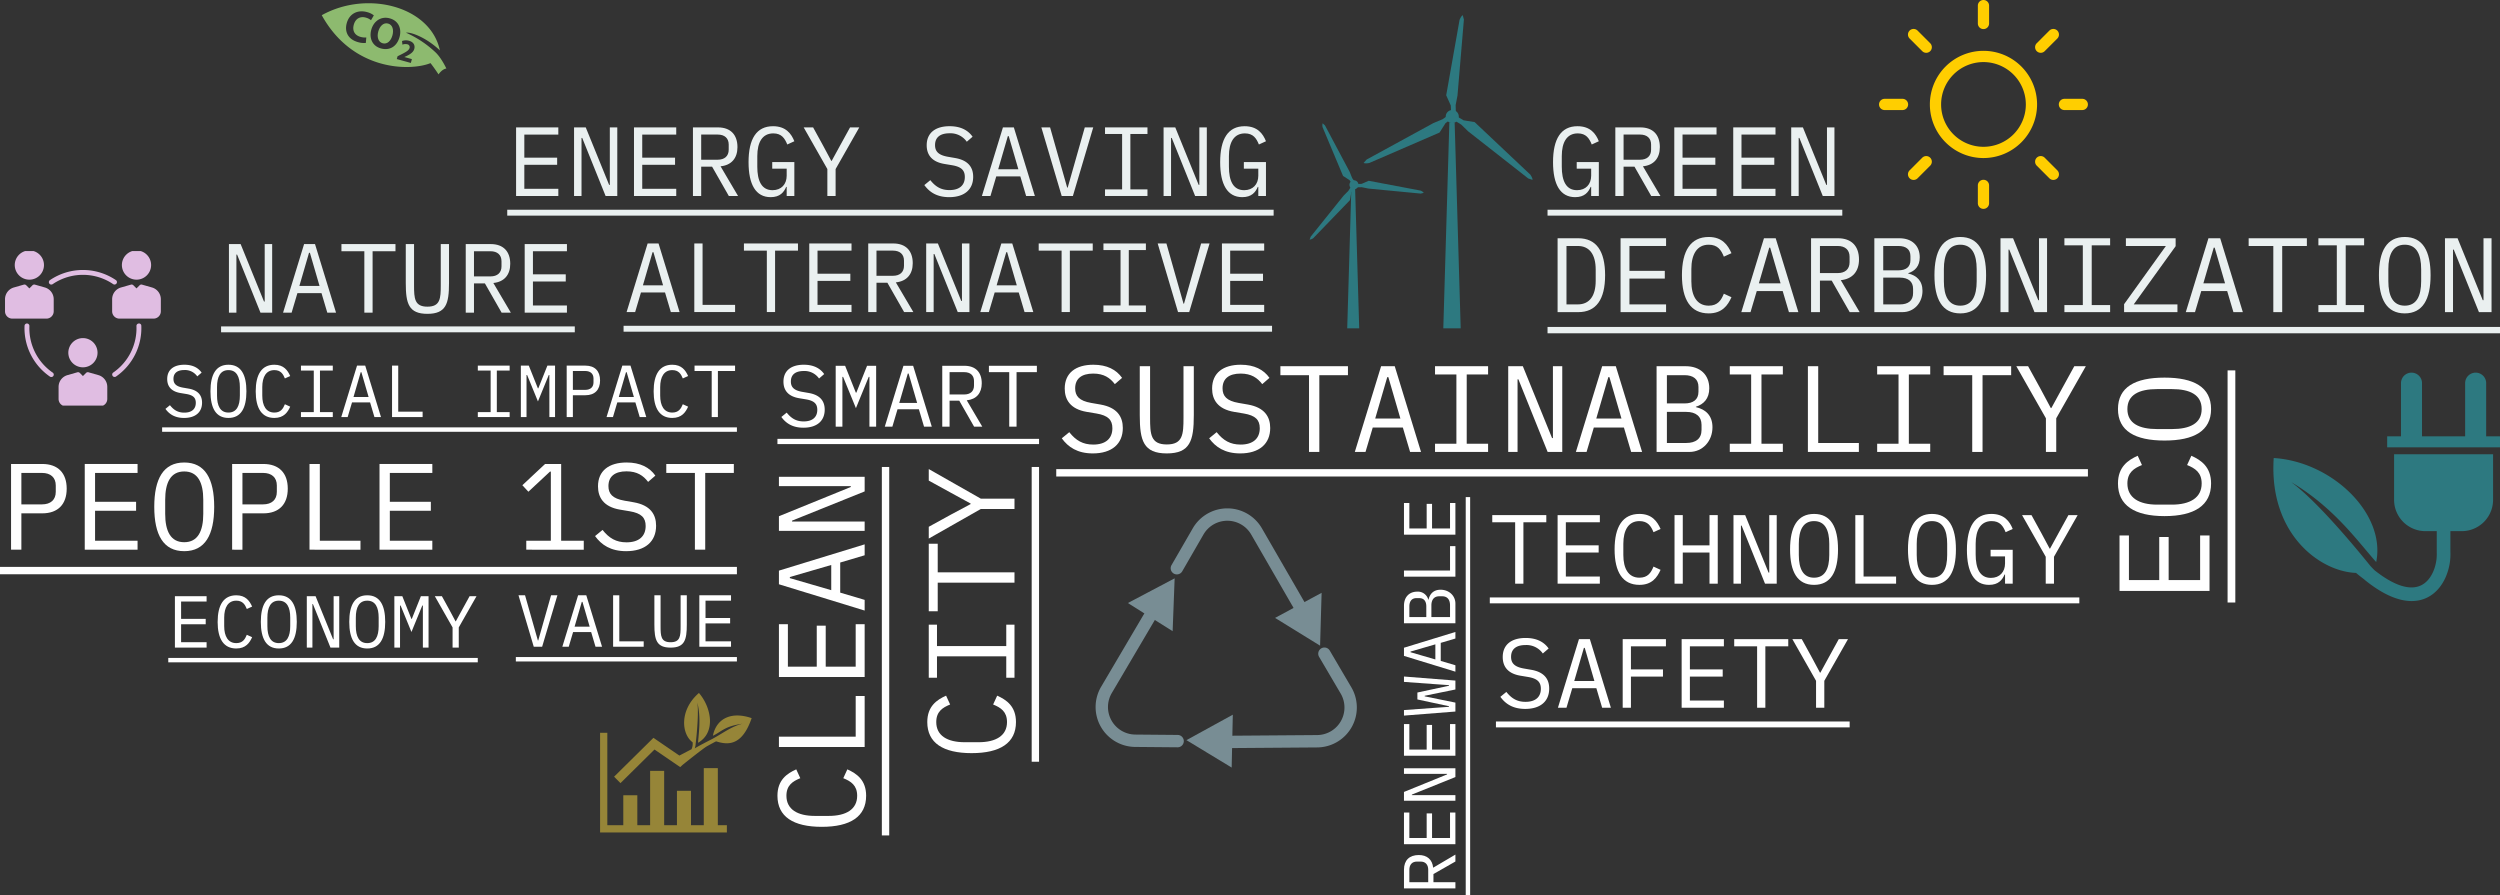 <svg xmlns="http://www.w3.org/2000/svg" xmlns:xlink="http://www.w3.org/1999/xlink" width="1515.984" height="542.743" viewBox="0 0 1515.984 542.743"><rect x="0" y="0" width="1515.984" height="542.743" fill="#333333" stroke="none"/><defs><clipPath id="a"><path d="M0,625.974Z" transform="translate(0 -625.974)" fill="none"/></clipPath><clipPath id="b"><rect width="126.663" height="126.663" fill="#ffce00"/></clipPath><clipPath id="c"><rect width="158.486" height="157.171" fill="none"/></clipPath><clipPath id="d"><rect width="135.159" height="189.915" fill="#2d7980"/></clipPath><clipPath id="e"><rect width="75.568" height="43.141" fill="none"/></clipPath><clipPath id="f"><rect width="91.913" height="84.569" fill="#968538"/></clipPath><clipPath id="g"><rect width="93.709" height="93.709" fill="#e0bde2"/></clipPath><clipPath id="h"><rect width="137.417" height="138.503" fill="#2d7980"/></clipPath><clipPath id="i"><rect width="187.679" height="40.664" fill="#fff"/></clipPath></defs><g transform="translate(-15258.932 10028.35)"><g transform="translate(15258.932 -9485.607)"><g clip-path="url(#a)"><path d="M187.2,402.863c0-13.919,4.98-21.659,15.18-21.659,7.679,0,10.859,4.62,12.9,9.18l-4.32,1.98c-1.5-3.72-3.48-6.78-8.579-6.78-6.66,0-9.84,5.46-9.84,13.859v6.84c0,8.4,3.18,13.859,9.84,13.859,5.1,0,7.079-3.059,8.579-6.779l4.32,1.979c-2.04,4.561-5.22,9.18-12.9,9.18-10.2,0-15.18-7.739-15.18-21.659" transform="translate(0 -625.974)" fill="#040504"/><path d="M222.359,402.863c0-13.679,4.44-21.659,14.639-21.659s14.64,7.98,14.64,21.659S247.2,424.522,237,424.522s-14.639-7.979-14.639-21.659m23.939,3.42v-6.84c0-8.4-2.64-13.859-9.3-13.859s-9.3,5.46-9.3,13.859v6.84c0,8.4,2.64,13.859,9.3,13.859s9.3-5.459,9.3-13.859" transform="translate(0 -625.974)" fill="#040504"/><path d="M264.778,388.343h-.42V423.8H259.8V381.924h7.14l14.279,35.1h.42v-35.1h4.56V423.8h-7.14Z" transform="translate(0 -625.974)" fill="#040504"/><path d="M294.358,402.863c0-13.679,4.44-21.659,14.639-21.659s14.64,7.98,14.64,21.659S319.2,424.522,309,424.522s-14.639-7.979-14.639-21.659m23.939,3.42v-6.84c0-8.4-2.64-13.859-9.3-13.859s-9.3,5.46-9.3,13.859v6.84c0,8.4,2.641,13.859,9.3,13.859s9.3-5.459,9.3-13.859" transform="translate(0 -625.974)" fill="#040504"/><path d="M354.3,402.8v-13.26h-.479L345,411.082l-8.819-21.539H335.7V423.8h-4.619V381.924h6.48l7.38,18.479h.359l7.38-18.479h6.24V423.8H354.3Z" transform="translate(0 -625.974)" fill="#040504"/><path d="M378.477,423.8V407.363l-14.46-25.439h5.76l6,10.919,5.1,9.54h.241l5.219-9.54,6-10.919h5.64l-14.459,25.439V423.8Z" transform="translate(0 -625.974)" fill="#040504"/><rect width="251.996" height="3.6" transform="translate(147 -193.771)" fill="#040504"/></g></g><g transform="translate(16398.365 -10028.35)"><g clip-path="url(#b)"><path d="M102.139,134.645a32.507,32.507,0,1,1,32.507-32.507,32.544,32.544,0,0,1-32.507,32.507m0-58.195a25.688,25.688,0,1,0,25.688,25.688A25.718,25.718,0,0,0,102.139,76.45" transform="translate(-38.807 -38.807)" fill="#ffce00"/><path d="M138.771,17.644a3.41,3.41,0,0,1-3.41-3.41V3.41a3.409,3.409,0,1,1,6.819,0V14.235a3.409,3.409,0,0,1-3.409,3.41" transform="translate(-75.439 0)" fill="#ffce00"/><path d="M138.771,263.912a3.41,3.41,0,0,1-3.41-3.409V249.677a3.409,3.409,0,0,1,6.819,0V260.5a3.409,3.409,0,0,1-3.409,3.409" transform="translate(-75.439 -137.249)" fill="#ffce00"/><path d="M260.5,142.18H249.678a3.409,3.409,0,1,1,0-6.819H260.5a3.409,3.409,0,0,1,0,6.819" transform="translate(-137.249 -75.439)" fill="#ffce00"/><path d="M14.235,142.18H3.41a3.409,3.409,0,1,1,0-6.819H14.235a3.409,3.409,0,0,1,0,6.819" transform="translate(0 -75.439)" fill="#ffce00"/><path d="M217.194,54.12a3.409,3.409,0,0,1-2.411-5.82l7.655-7.655a3.409,3.409,0,1,1,4.822,4.821L219.6,53.121a3.4,3.4,0,0,1-2.411,1" transform="translate(-119.146 -22.095)" fill="#ffce00"/><path d="M43.056,228.258a3.409,3.409,0,0,1-2.411-5.82l7.655-7.655a3.409,3.409,0,0,1,4.822,4.821l-7.655,7.655a3.4,3.4,0,0,1-2.411,1" transform="translate(-22.096 -119.145)" fill="#ffce00"/><path d="M224.849,228.258a3.4,3.4,0,0,1-2.411-1l-7.655-7.655a3.409,3.409,0,1,1,4.822-4.821l7.655,7.655a3.409,3.409,0,0,1-2.411,5.82" transform="translate(-119.146 -119.146)" fill="#ffce00"/><path d="M50.711,54.119a3.4,3.4,0,0,1-2.411-1l-7.655-7.655a3.409,3.409,0,0,1,4.822-4.821L53.122,48.3a3.409,3.409,0,0,1-2.411,5.82" transform="translate(-22.096 -22.095)" fill="#ffce00"/></g></g><g transform="translate(15923.265 -9720.076)"><g clip-path="url(#c)"><path d="M174.586,67.887a3.749,3.749,0,0,1-3.252-1.876L142.376,15.853a16.706,16.706,0,0,0-28.935,0L100.559,38.168a3.751,3.751,0,0,1-6.5-3.75L106.945,12.1a24.207,24.207,0,0,1,41.927,0l28.959,50.158a3.752,3.752,0,0,1-3.245,5.626" transform="translate(-47.996 0)" fill="#788d94"/><path d="M250.832,137.2l-13.648-8.418-13.648-8.418,14.114-7.61,14.114-7.611-.467,16.029Z" transform="translate(-114.673 -53.94)" fill="#788d94"/><path d="M153.092,234.343a3.751,3.751,0,0,1-.028-7.5l57.915-.44a16.706,16.706,0,0,0,14.277-25.167L212.2,179.019a3.751,3.751,0,1,1,6.467-3.8l13.053,22.215A24.207,24.207,0,0,1,211.036,233.9l-57.915.44Z" transform="translate(-76.612 -88.937)" fill="#788d94"/><path d="M113.183,272.328l14.056-7.718,14.056-7.717-.344,16.032-.345,16.032-13.712-8.314Z" transform="translate(-58.063 -131.785)" fill="#788d94"/><path d="M49.829,204.323h-.034l-25.765-.229A24.208,24.208,0,0,1,3.39,167.6l29.4-49.9a3.75,3.75,0,1,1,6.463,3.808l-29.4,49.9A16.706,16.706,0,0,0,24.1,196.593l25.764.229a3.751,3.751,0,0,1-.033,7.5" transform="translate(0 -59.433)" fill="#788d94"/><path d="M68.608,87.112,68,103.136,67.39,119.16l-13.573-8.539-13.573-8.539L54.426,94.6Z" transform="translate(-20.645 -44.688)" fill="#788d94"/></g></g><g transform="translate(16053.094 -10019.161)"><g clip-path="url(#d)"><path d="M265.96,2.824l-8.11,45.758,2.774,6.2.19,4.039,2.879.12-.112-4.415L264.7,48.71l3.887-46.054L267.877,0c-1.076.642-1.917,2.824-1.917,2.824" transform="translate(-175.046)" fill="#2d7980"/><path d="M149.756,191.22l-5.466,2.274-40.558,22.16-1.826,2.056c1.128.545,3.413.041,3.413.041l42.644-18.476,3.638-5.733,3.264-2.389-1.487-2.467Z" transform="translate(-69.181 -128.093)" fill="#2d7980"/><path d="M286.43,195.3l-6.7-1.079-3.482-2.059-1.681,2.34,3.755,2.33,4.247,4.124,36.37,28.517,2.614.864c.053-1.251-1.31-3.149-1.31-3.149Z" transform="translate(-186.392 -130.452)" fill="#2d7980"/><path d="M259.91,179.261a3.953,3.953,0,1,0,4.842,2.8,3.952,3.952,0,0,0-4.842-2.8" transform="translate(-174.453 -121.602)" fill="#2d7980"/><path d="M256.057,202.769l-3.668,124.8h10.544l-3.669-124.8Z" transform="translate(-171.339 -137.653)" fill="#2d7980"/><path d="M127.743,318.7l-31.491-5.953-4.3,1.865-2.787.1-.105,1.985,3.045-.042,4,.816,31.729,3.043,1.837-.467a4.817,4.817,0,0,0-1.933-1.344" transform="translate(-60.462 -212.312)" fill="#2d7980"/><path d="M42.055,237.406l-1.525-3.787L25.567,205.476l-1.4-1.275a4.81,4.81,0,0,0-.055,2.354l12.405,29.553,3.925,2.554,1.622,2.27,1.713-1.006Z" transform="translate(-16.277 -138.625)" fill="#2d7980"/><path d="M24.438,332.069l.8-4.615,1.447-2.385-1.6-1.177-1.637,2.571-2.877,2.9L.616,354.217,0,356.012a4.817,4.817,0,0,0,2.182-.878Z" transform="translate(0 -219.879)" fill="#2d7980"/><path d="M80.543,313.879a2.726,2.726,0,1,0-1.968,3.317,2.726,2.726,0,0,0,1.968-3.317" transform="translate(-51.033 -211.688)" fill="#2d7980"/><path d="M73.487,323.378l-2.53,86.068h7.272L75.7,323.378Z" transform="translate(-48.171 -219.531)" fill="#2d7980"/></g></g><g transform="translate(15454.038 -10026.381)"><g transform="translate(0 0)" clip-path="url(#e)"><path d="M28.628,8.149c-2.764-.762-5.059,1.5-5.971,4.815-.922,3.343-.035,6.393,2.651,7.13l.026.009c2.712.748,4.971-1.38,5.926-4.855.879-3.185.135-6.336-2.631-7.1" transform="translate(11.62 4.167)" fill="#8dba6f"/><path d="M68.73,29.528a63.835,63.835,0,0,0-17.643-11.66c2.567-.549,11.853,2.517,20.557,10.715C65.925,1.86,27.533-8.122,0,7.253,18.839,41.36,53.806,41.238,65.954,36.305c2.665,3.422,4.858,6.837,4.858,6.837s2.085-3.185,4.756-3.567C73.477,35.3,71.1,31.686,68.73,29.528m-42-5.466a12.2,12.2,0,0,1-4.739-.484c-6.137-1.693-8.239-6.4-6.837-11.491,1.667-6.056,6.91-8.209,12.28-6.729a10.826,10.826,0,0,1,4.155,2l-1.714,2.928a8.712,8.712,0,0,0-3.188-1.588c-3.161-.873-6.166.37-7.264,4.345-.98,3.555.514,6.371,4.067,7.352a9.908,9.908,0,0,0,3.532.353Zm9.19,3.352-.024-.006c-5.24-1.442-7.255-6.274-5.86-11.331,1.466-5.32,5.985-8.355,11.2-6.917,5.453,1.5,7.3,6.4,5.953,11.3-1.611,5.845-6.078,8.381-11.267,6.951m20.2.266c-.554,2.015-2.44,3.226-4.622,4.294l-1.361.619-.011.04,4.545,1.249L54.029,36.2,45.51,33.849l.465-1.7,1.916-.964c3.3-1.635,4.946-2.636,5.351-4.034a1.757,1.757,0,0,0-1.478-2.294,4.647,4.647,0,0,0-2.838.266l-.243-2.211a6.81,6.81,0,0,1,4.257-.158c2.736.753,3.775,2.75,3.174,4.929" transform="translate(0 -0.001)" fill="#8dba6f"/></g></g><g transform="translate(15622.818 -9608.136)"><g transform="translate(0 0)" clip-path="url(#f)"><path d="M68.42,25.938c5.488-2.609,6.943-5.72,17.893-7.282C79.678,20.291,75.049,24.07,68.185,27.8c-.005.031-.664.342-.968.487-.38.209-8.749,4.477-9.819,5.362a9.769,9.769,0,0,0,.543-2.637c.817-6.919,1.889-19.23,1.047-25.254,2.326,9.574.757,19.038.415,24.44,10.978-6.218,8.06-21.539.539-30.2-11.849,10.194-10.73,24.843-3.824,29.915a7.981,7.981,0,0,1-.662,4.191l-7.37,3.857L34.228,28.481,32.36,27.2l-1.612,1.59L8.5,50.761l3.859,3.911L33,34.29l13.781,9.43,1.8,1.232,1.609-1.469S62.4,33.67,64.815,32.312s4.875-2.656,5.549-2.984c7.507,2.428,15.853,2.535,21.547-14.061-12.157-4.237-21.385.071-23.492,10.673M71.4,45.573H62.883v34.6H55.126V59.306H46.613v20.87H38.856V47.223H30.343V80.176H22.586V62.05H14.073V80.176H4.393V24.153H0V84.569H76.891V80.176H71.4Z" transform="translate(0 0)" fill="#968538"/></g></g><g transform="translate(15262.423 -9876.101)"><g transform="translate(0 0)" clip-path="url(#g)"><path d="M13,26.859A8.859,8.859,0,1,0,21.859,18,8.87,8.87,0,0,0,13,26.859" transform="translate(24.939 34.774)" fill="#e0bde2"/><path d="M35.179,26.782l-6.057-1.725a1.467,1.467,0,0,0-1.45.375l-1.908,1.908-1.911-1.908a1.46,1.46,0,0,0-1.447-.375l-6.054,1.73A7.406,7.406,0,0,0,11,33.881V41.24a4.433,4.433,0,0,0,4.429,4.429H36.1A4.435,4.435,0,0,0,40.53,41.24V33.881a7.423,7.423,0,0,0-5.351-7.1" transform="translate(21.033 48.446)" fill="#e0bde2"/><path d="M32.859,17.718A8.859,8.859,0,1,0,24,8.859a8.87,8.87,0,0,0,8.859,8.859" transform="translate(46.422 -0.379)" fill="#e0bde2"/><path d="M46.179,8.782,40.122,7.057a1.467,1.467,0,0,0-1.45.375L36.765,9.343,34.854,7.432a1.484,1.484,0,0,0-1.45-.375l-6.051,1.73A7.41,7.41,0,0,0,22,15.884V23.24a4.431,4.431,0,0,0,4.429,4.429H47.1A4.433,4.433,0,0,0,51.53,23.24V15.884a7.426,7.426,0,0,0-5.351-7.1" transform="translate(42.516 13.293)" fill="#e0bde2"/><path d="M10.859,17.718A8.859,8.859,0,1,0,2,8.859a8.87,8.87,0,0,0,8.859,8.859" transform="translate(3.456 -0.379)" fill="#e0bde2"/><path d="M29.53,23.241V15.885a7.419,7.419,0,0,0-5.354-7.1L18.125,7.056a1.487,1.487,0,0,0-1.453.375L14.765,9.341,12.854,7.431a1.489,1.489,0,0,0-1.45-.375L5.351,8.786A7.414,7.414,0,0,0,0,15.885v7.356A4.435,4.435,0,0,0,4.429,27.67H25.1a4.435,4.435,0,0,0,4.429-4.429" transform="translate(-0.45 13.292)" fill="#e0bde2"/><path d="M11.327,12.579a32.652,32.652,0,0,1,36.626,0,1.476,1.476,0,1,0,1.668-2.436,35.613,35.613,0,0,0-39.96,0,1.476,1.476,0,1,0,1.665,2.436" transform="translate(17.16 7.453)" fill="#e0bde2"/><path d="M6.98,16.541A1.478,1.478,0,0,0,5.571,15H5.506a1.473,1.473,0,0,0-1.474,1.412A35.652,35.652,0,0,0,19.459,47.229a1.478,1.478,0,0,0,1.665-2.442A32.683,32.683,0,0,1,6.98,16.541" transform="translate(7.359 28.916)" fill="#e0bde2"/><path d="M38.149,15.007a1.482,1.482,0,0,0-1.409,1.544,32.687,32.687,0,0,1-14.1,28.213A1.477,1.477,0,0,0,24.309,47.2,35.655,35.655,0,0,0,39.688,16.418a1.367,1.367,0,0,0-1.538-1.412" transform="translate(42.516 28.909)" fill="#e0bde2"/></g></g><g transform="translate(16637.494 -9802.378)"><g transform="translate(0 0)" clip-path="url(#h)"><path d="M73.195,42.6A19.016,19.016,0,0,0,92.209,61.608h6.864V74.649c.31,7.32-2.8,16.455-9.353,19.747-6.824,3.427-16.644.264-28.414-9.106-.819-.792-1.753-1.783-2.417-2.506-13.55-16.762-33.627-40.2-48.049-50.9C37.065,47.549,51.15,67.848,62.352,80.348,68.308,51.1,35.695,19.462.209,17.27-2.835,63.077,28,86.1,50.149,86.941c1.334,1.172,3.4,2.77,5.009,3.982.073.066.125.155.208.221,18.71,15.214,31.032,14.19,38.068,10.651C103.576,96.7,107.759,83.97,107.35,74.487V61.608h6.867A19.017,19.017,0,0,0,133.225,42.6v-27.6H73.195Z" transform="translate(-0.001 34.505)" fill="#2d7980"/><path d="M80.931,6.369a6.374,6.374,0,0,0-12.748,0V38.6H42.025V6.369a6.37,6.37,0,0,0-12.741,0V38.6H20.9v6.7h68.41V38.6h-8.38Z" transform="translate(48.106 -0.001)" fill="#2d7980"/></g></g><g transform="translate(15258.932 -9951.815)"><g transform="translate(640.502 144.639)"><path d="M864.5,241.413l4.543-3.724c4.022,5.064,8.268,7.523,14.525,7.523,7.522,0,11.618-3.65,11.618-9.906,0-5.065-2.606-7.747-9.682-8.938l-5.81-.968c-10.2-1.714-13.407-7.6-13.407-14.152,0-9.533,6.777-14.449,17.354-14.449,8.268,0,13.928,2.979,17.429,7.969l-4.394,3.8c-2.905-3.8-6.629-6.405-13.109-6.405-7,0-10.95,3.053-10.95,8.938,0,4.618,2.384,7.6,9.757,8.863l5.586.968c10.205,1.787,13.556,7.448,13.556,14.227,0,9.608-6.629,15.418-18.174,15.418-9.31,0-14.971-3.8-18.843-9.161" transform="translate(-861.148 -196.799)" fill="#fff"/><path d="M934.256,198v31.207c0,10.055.372,16.237,10.13,16.237s10.13-6.182,10.13-16.237V198h6.256v29.718c0,15.418-2.234,23.164-16.386,23.164S928,243.134,928,227.716V198Z" transform="translate(-877.356 -197.105)" fill="#fff"/><path d="M984.5,241.413l4.543-3.724c4.022,5.064,8.267,7.523,14.524,7.523,7.522,0,11.619-3.65,11.619-9.906,0-5.065-2.607-7.747-9.682-8.938l-5.81-.968c-10.2-1.714-13.406-7.6-13.406-14.152,0-9.533,6.777-14.449,17.354-14.449,8.267,0,13.927,2.979,17.428,7.969l-4.395,3.8c-2.9-3.8-6.628-6.405-13.109-6.405-7,0-10.948,3.053-10.948,8.938,0,4.618,2.383,7.6,9.756,8.863l5.586.968c10.2,1.787,13.556,7.448,13.556,14.227,0,9.608-6.629,15.418-18.173,15.418-9.31,0-14.971-3.8-18.844-9.161" transform="translate(-891.776 -196.799)" fill="#fff"/><path d="M1066.107,203.435v46.551h-6.256V203.435H1042.5V198h40.965v5.437Z" transform="translate(-906.578 -197.105)" fill="#fff"/><path d="M1136.612,249.986l-4.394-14.822h-18.247l-4.395,14.822h-6.48L1119.036,198h8.267l15.939,51.987Zm-13.183-45.359h-.67l-7.3,25.1h15.268Z" transform="translate(-922.045 -197.105)" fill="#fff"/><path d="M1168.4,249.986V245h12.96V202.988H1168.4V198h32.176v4.99h-12.96V245h12.96v4.99Z" transform="translate(-938.712 -197.105)" fill="#fff"/><path d="M1234.176,205.968h-.521v44.019h-5.661V198h8.864l17.726,43.571h.521V198h5.66v51.988H1251.9Z" transform="translate(-953.923 -197.105)" fill="#fff"/><path d="M1316.609,249.986l-4.394-14.822h-18.248l-4.4,14.822h-6.479L1299.032,198h8.267l15.94,51.987Zm-13.183-45.359h-.67l-7.3,25.1h15.269Z" transform="translate(-967.986 -197.105)" fill="#fff"/><path d="M1348.793,198h17.652c8.863,0,14.3,5.288,14.3,13.407,0,6.182-3.351,9.682-8.118,11.172v.224c5.809,1.341,10.055,4.99,10.055,12.214,0,8.417-5.959,14.971-14,14.971h-19.886Zm16.982,22.568c5.214,0,8.416-2.31,8.416-7.076v-2.905c0-4.766-3.2-7.15-8.416-7.15h-10.726v17.131Zm1.043,23.982c5.735,0,9.235-2.607,9.235-7.9V233.6c0-5.214-3.5-7.9-9.235-7.9h-11.768v18.843Z" transform="translate(-984.754 -197.105)" fill="#fff"/><path d="M1408.392,249.986V245h12.96V202.988h-12.96V198h32.176v4.99h-12.96V245h12.96v4.99Z" transform="translate(-999.966 -197.105)" fill="#fff"/><path d="M1471.991,249.986V198h6.256v46.55H1502.9v5.438Z" transform="translate(-1016.198 -197.105)" fill="#fff"/><path d="M1528.39,249.986V245h12.959V202.988H1528.39V198h32.176v4.99h-12.959V245h12.959v4.99Z" transform="translate(-1030.593 -197.105)" fill="#fff"/><path d="M1606.1,203.435v46.551h-6.256V203.435h-17.355V198h40.965v5.437Z" transform="translate(-1044.4 -197.105)" fill="#fff"/><path d="M1659.638,249.986V229.579L1641.687,198h7.151l7.448,13.555,6.33,11.843h.3l6.48-11.843L1676.844,198h7l-17.951,31.581v20.407Z" transform="translate(-1059.509 -197.105)" fill="#fff"/><path d="M0,0H625.6V4.469H0Z" transform="translate(0 63.308)" fill="#fff"/></g><g transform="translate(851.361 224.906)"><path d="M1174.312,609.792v3.753h-31.189V602.2c0-5.765,3.351-8.892,8.981-8.892,5.005,0,8.222,2.725,8.714,7.684l13.495-7.953v4.2l-13.316,7.6v4.96Zm-16.489-7.507c0-3.127-1.654-5-4.558-5h-2.324c-2.9,0-4.557,1.877-4.557,5v7.507h11.439Z" transform="translate(-1143.121 -376.265)" fill="#fff"/><path d="M1174.311,505.991h-31.19V486.777h3.262v15.462h10.5V487.313h3.261v14.925h10.9V486.777h3.262Z" transform="translate(-1143.121 -349.145)" fill="#fff"/><path d="M1174.311,577.99h-31.19V558.776h3.262v15.461h10.5V559.312h3.261v14.924h10.9V558.776h3.262Z" transform="translate(-1143.121 -367.521)" fill="#fff"/><path d="M1147.9,538.728v.314h26.409v3.4h-31.19V537.12l26.141-10.634v-.313h-26.141v-3.4h31.19v5.317Z" transform="translate(-1143.121 -358.333)" fill="#fff"/><path d="M1174.311,469.3l-31.19,2.458v-3.351l17.874-1.3,9.428-.67v-.358l-19.17-4.111v-4.2l19.17-4.111v-.357l-9.428-.671-17.874-1.3v-3.262l31.19,2.458v5.407l-18.634,3.8v.357l18.634,3.8Z" transform="translate(-1143.121 -339.268)" fill="#fff"/><path d="M1174.31,415.756l-8.892,2.636V429.34l8.892,2.636v3.888l-31.189-9.562v-4.96l31.189-9.562Zm-27.212,7.909v.4l15.058,4.379v-9.161Z" transform="translate(-1143.121 -330.003)" fill="#fff"/><path d="M1143.122,397.729V387.14c0-5.318,3.172-8.58,8.043-8.58a6.5,6.5,0,0,1,6.7,4.87H1158c.8-3.485,2.994-6.032,7.328-6.032,5.05,0,8.982,3.575,8.982,8.4v11.93Zm13.539-10.188c0-3.128-1.385-5.05-4.245-5.05h-1.742c-2.86,0-4.29,1.922-4.29,5.05v6.434h10.277Zm14.388-.626c0-3.441-1.564-5.541-4.736-5.541h-1.832c-3.129,0-4.737,2.1-4.737,5.541v7.06h11.306Z" transform="translate(-1143.121 -321.228)" fill="#fff"/><path d="M1174.311,360.424h-31.19V356.67h27.928V341.88h3.262Z" transform="translate(-1143.121 -312.163)" fill="#fff"/><path d="M1174.311,325.994h-31.19V306.779h3.262V322.24h10.5V307.315h3.261V322.24h10.9V306.779h3.262Z" transform="translate(-1143.121 -303.204)" fill="#fff"/><rect width="2.681" height="241.302" transform="translate(37.447)" fill="#fff"/></g><g transform="translate(98.311 144.638)"><path d="M182.7,220.97l2.726-2.234c2.413,3.038,4.96,4.513,8.713,4.513,4.513,0,6.971-2.19,6.971-5.943,0-3.039-1.564-4.647-5.809-5.362l-3.485-.581c-6.122-1.028-8.044-4.558-8.044-8.49,0-5.72,4.066-8.668,10.411-8.668,4.96,0,8.356,1.787,10.457,4.781L202,201.264a9.056,9.056,0,0,0-7.865-3.842c-4.2,0-6.568,1.832-6.568,5.362,0,2.771,1.43,4.558,5.853,5.318l3.351.581c6.122,1.072,8.133,4.469,8.133,8.535,0,5.764-3.977,9.249-10.9,9.249-5.586,0-8.982-2.279-11.306-5.5" transform="translate(-180.689 -194.204)" fill="#fff"/><path d="M219.359,210.335c0-10.188,3.307-16.131,10.9-16.131s10.9,5.943,10.9,16.131-3.307,16.131-10.9,16.131-10.9-5.943-10.9-16.131m17.829,2.547v-5.094c0-6.255-1.966-10.322-6.926-10.322s-6.926,4.066-6.926,10.322v5.094c0,6.256,1.966,10.322,6.926,10.322s6.926-4.066,6.926-10.322" transform="translate(-190.046 -194.204)" fill="#fff"/><path d="M256.2,210.335c0-10.367,3.709-16.131,11.306-16.131,5.719,0,8.087,3.441,9.607,6.837l-3.217,1.475c-1.117-2.771-2.592-5.05-6.389-5.05-4.96,0-7.329,4.066-7.329,10.322v5.094c0,6.256,2.368,10.322,7.329,10.322,3.8,0,5.272-2.278,6.389-5.049l3.217,1.474c-1.519,3.4-3.888,6.837-9.607,6.837-7.6,0-11.306-5.764-11.306-16.131" transform="translate(-199.448 -194.204)" fill="#fff"/><path d="M293.038,226.114V223.12h7.775v-25.2h-7.775v-2.994h19.3v2.994h-7.776v25.2h7.776v2.994Z" transform="translate(-208.851 -194.388)" fill="#fff"/><path d="M345.965,226.113l-2.636-8.892H332.381l-2.636,8.892h-3.888l9.562-31.19h4.96l9.562,31.19ZM338.057,198.9h-.4l-4.379,15.059h9.161Z" transform="translate(-217.227 -194.388)" fill="#fff"/><path d="M367.2,226.114V194.924h3.753v27.927h14.79v3.262Z" transform="translate(-227.778 -194.388)" fill="#fff"/><path d="M437.036,226.114V223.12h7.775v-25.2h-7.775v-2.994h19.3v2.994h-7.776v25.2h7.776v2.994Z" transform="translate(-245.603 -194.388)" fill="#fff"/><path d="M489.369,210.474V200.6h-.357l-6.57,16.042L475.874,200.6h-.358v25.515h-3.44v-31.19H476.9l5.5,13.763h.267l5.5-13.763h4.647v31.19h-3.441Z" transform="translate(-254.546 -194.388)" fill="#fff"/><path d="M509.395,226.115v-31.19h11.35c5.764,0,8.893,3.351,8.893,8.981s-3.129,8.981-8.893,8.981h-7.6v13.227Zm3.754-16.488h7.507c3.127,0,5-1.654,5-4.558v-2.324c0-2.9-1.878-4.557-5-4.557h-7.507Z" transform="translate(-264.071 -194.388)" fill="#fff"/><path d="M561.961,226.113l-2.636-8.892H548.377l-2.636,8.892h-3.888l9.562-31.19h4.96l9.562,31.19ZM554.053,198.9h-.4l-4.379,15.059h9.161Z" transform="translate(-272.356 -194.388)" fill="#fff"/><path d="M580.194,210.335c0-10.367,3.708-16.131,11.3-16.131,5.719,0,8.088,3.441,9.607,6.837l-3.217,1.475c-1.117-2.771-2.593-5.05-6.39-5.05-4.959,0-7.328,4.066-7.328,10.322v5.094c0,6.256,2.368,10.322,7.328,10.322,3.8,0,5.273-2.278,6.39-5.049l3.217,1.474c-1.519,3.4-3.888,6.837-9.607,6.837-7.6,0-11.3-5.764-11.3-16.131" transform="translate(-282.141 -194.204)" fill="#fff"/><path d="M627.658,198.186v27.927H623.9V198.186H613.493v-3.262h24.577v3.262Z" transform="translate(-290.64 -194.388)" fill="#fff"/><rect width="348.548" height="2.681" transform="translate(0 37.983)" fill="#fff"/></g><g transform="translate(907.129 310.326)"><path d="M1295.291,459.222l-3.516-11.857h-14.6l-3.516,11.857h-5.184l12.75-41.589h6.614l12.752,41.589Zm-10.546-36.286h-.536l-5.839,20.079h12.215Z" transform="translate(-1230.884 -416.917)" fill="#fff"/><path d="M1221.6,452.363l3.634-2.979c3.218,4.051,6.614,6.018,11.619,6.018,6.018,0,9.3-2.92,9.3-7.925,0-4.052-2.086-6.2-7.746-7.15l-4.648-.774c-8.163-1.37-10.724-6.077-10.724-11.321,0-7.627,5.422-11.56,13.883-11.56,6.614,0,11.142,2.383,13.942,6.376l-3.515,3.039a12.079,12.079,0,0,0-10.487-5.124c-5.6,0-8.759,2.443-8.759,7.149,0,3.695,1.907,6.078,7.805,7.091l4.468.775c8.163,1.43,10.844,5.958,10.844,11.38,0,7.687-5.3,12.334-14.539,12.334-7.448,0-11.976-3.039-15.074-7.329" transform="translate(-1218.919 -416.672)" fill="#fff"/><path d="M1321.2,459.222V417.633h26.216v4.349H1326.2v14h19.424v4.35H1326.2v18.887Z" transform="translate(-1244.339 -416.917)" fill="#fff"/><path d="M1369.2,459.222V417.633h25.62v4.349H1374.2v14h19.9v4.35h-19.9v14.538h20.615v4.349Z" transform="translate(-1256.59 -416.917)" fill="#fff"/><path d="M1430.884,421.982v37.239h-5V421.982H1412v-4.349h32.771v4.349Z" transform="translate(-1267.513 -416.917)" fill="#fff"/><path d="M1473.715,459.222V442.9l-14.359-25.263h5.719l5.958,10.844,5.065,9.474h.238l5.184-9.474,5.958-10.844h5.6L1478.72,442.9v16.326Z" transform="translate(-1279.601 -416.917)" fill="#fff"/><rect width="214.491" height="3.575" transform="translate(0 50.646)" fill="#fff"/></g><g transform="translate(134.06 71.469)"><path d="M191.346,102.336h-.417V137.55H186.4V95.961h7.09l14.18,34.856h.417V95.961h4.529V137.55h-7.091Z" transform="translate(-181.634 -95.961)" fill="#eaf0f0"/><path d="M257.292,137.55l-3.516-11.857h-14.6l-3.515,11.857h-5.184l12.75-41.589h6.614l12.751,41.589Zm-10.547-36.286h-.536l-5.839,20.079h12.214Z" transform="translate(-192.884 -95.961)" fill="#eaf0f0"/><path d="M296.887,100.311V137.55h-5V100.311H278V95.961H310.77v4.349Z" transform="translate(-205.012 -95.961)" fill="#eaf0f0"/><g transform="translate(0 0)"><path d="M335.4,95.961v24.965c0,8.043.3,12.989,8.1,12.989s8.1-4.946,8.1-12.989V95.961h5v23.773c0,12.333-1.787,18.531-13.107,18.531s-13.109-6.2-13.109-18.531V95.961Z" transform="translate(-218.386 -95.961)" fill="#eaf0f0"/><path d="M384.2,137.551h-5V95.962h15.134c7.686,0,11.858,4.469,11.858,11.976,0,6.673-3.635,10.962-10.249,11.618l10.606,17.994h-5.6l-10.129-17.756H384.2Zm10.01-21.986c4.171,0,6.674-2.2,6.674-6.077v-3.1c0-3.874-2.5-6.077-6.674-6.077H384.2v15.253Z" transform="translate(-230.841 -95.961)" fill="#eaf0f0"/><path d="M427.2,137.55V95.961h25.62v4.349H432.2v14h19.9v4.35H432.2V133.2h20.615v4.349Z" transform="translate(-243.092 -95.961)" fill="#eaf0f0"/><rect width="214.491" height="3.575" transform="translate(0 49.93)" fill="#eaf0f0"/></g></g><g transform="translate(1284.323 148.065)"><path d="M1780.295,366.83h-54.582V333.2h5.708v27.056H1749.8V334.143h5.708v26.118h19.08V333.2h5.709Z" transform="translate(-1724.774 -233.108)" fill="#fff"/><path d="M1752.682,304.911c-18.142,0-28.229-6.491-28.229-19.783,0-10.01,6.021-14.155,11.964-16.814l2.581,5.63c-4.848,1.955-8.836,4.536-8.836,11.183,0,8.679,7.115,12.824,18.063,12.824h8.914c10.949,0,18.064-4.145,18.064-12.824,0-6.648-3.988-9.228-8.837-11.183l2.581-5.63c5.942,2.659,11.964,6.8,11.964,16.814,0,13.292-10.087,19.783-28.229,19.783" transform="translate(-1724.452 -216.546)" fill="#fff"/><path d="M1752.682,242.848c-17.83,0-28.23-5.787-28.23-19.081s10.4-19.08,28.23-19.08,28.229,5.787,28.229,19.08-10.4,19.081-28.229,19.081m4.457-31.2h-8.914c-10.948,0-18.064,3.441-18.064,12.12s7.116,12.121,18.064,12.121h8.914c10.948,0,18.064-3.44,18.064-12.121s-7.116-12.12-18.064-12.12" transform="translate(-1724.452 -200.306)" fill="#fff"/><path d="M0,0H4.692V140.759H0Z" transform="translate(66.469)" fill="#fff"/></g><g transform="translate(562.297 206.635)"><path d="M781.884,485.857c-17.28,0-26.888-6.182-26.888-18.844,0-9.534,5.735-13.481,11.4-16.013l2.458,5.362c-4.618,1.863-8.417,4.32-8.417,10.652,0,8.268,6.778,12.216,17.206,12.216h8.49c10.428,0,17.206-3.948,17.206-12.216,0-6.331-3.8-8.789-8.417-10.652L797.377,451c5.66,2.532,11.4,6.479,11.4,16.013,0,12.662-9.609,18.844-26.888,18.844" transform="translate(-754.996 -312.328)" fill="#fff"/><path d="M808.184,425.376h-4.99v-12.96H761.186v12.96H756.2V393.2h4.99V406.16h42.008V393.2h4.99Z" transform="translate(-755.302 -297.576)" fill="#fff"/><path d="M761.633,344.655h46.551v6.256H761.633v17.355H756.2V327.3h5.437Z" transform="translate(-755.302 -280.756)" fill="#fff"/><path d="M808.184,290.708H787.777L756.2,308.658v-7.151l13.555-7.448,11.843-6.331v-.3l-11.843-6.48L756.2,273.5v-7l31.581,17.95h20.407Z" transform="translate(-755.302 -265.239)" fill="#fff"/><rect width="4.469" height="178.742" transform="translate(63.309)" fill="#fff"/></g><g transform="translate(938.416 67.169)"><path d="M1269.5,92h12.515c10.911,0,16.3,7.7,16.3,22.4s-5.391,22.4-16.3,22.4H1269.5Zm12.258,40.111c7.125,0,10.846-5.262,10.846-14.248V110.93c0-8.985-3.721-14.248-10.846-14.248h-6.866v35.427Z" transform="translate(-1263.404 -91.228)" fill="#eaf0f0"/><path d="M1329,136.795V92h27.6v4.685H1334.39v15.082h21.437v4.685H1334.39V132.11H1356.6v4.685Z" transform="translate(-1284.72 -91.228)" fill="#eaf0f0"/><path d="M1387,113.967c0-14.889,5.325-23.169,16.236-23.169,8.215,0,11.617,4.942,13.8,9.819l-4.623,2.118c-1.6-3.979-3.722-7.252-9.177-7.252-7.124,0-10.526,5.841-10.526,14.826v7.316c0,8.985,3.4,14.826,10.526,14.826,5.455,0,7.573-3.274,9.177-7.252l4.623,2.118c-2.183,4.877-5.585,9.819-13.8,9.819-10.911,0-16.236-8.28-16.236-23.169" transform="translate(-1305.497 -90.798)" fill="#eaf0f0"/><path d="M1471.977,136.8l-3.786-12.772h-15.724L1448.68,136.8H1443.1L1456.832,92h7.123l13.735,44.8Zm-11.36-39.085h-.577l-6.29,21.628h13.156Z" transform="translate(-1325.594 -91.228)" fill="#eaf0f0"/><path d="M1514.387,136.8H1509V92h16.3c8.279,0,12.772,4.813,12.772,12.9,0,7.188-3.915,11.81-11.04,12.515l11.424,19.382h-6.033l-10.91-19.125h-7.124Zm10.782-23.682c4.492,0,7.188-2.375,7.188-6.546V103.23c0-4.172-2.7-6.547-7.187-6.547h-10.782v16.43Z" transform="translate(-1349.202 -91.228)" fill="#eaf0f0"/><path d="M1568.8,92h15.21c7.636,0,12.323,4.556,12.323,11.552,0,5.327-2.888,8.343-7,9.626v.193c5.007,1.155,8.664,4.3,8.664,10.525,0,7.252-5.135,12.9-12.066,12.9H1568.8Zm14.633,19.446c4.493,0,7.251-1.99,7.251-6.1v-2.5c0-4.107-2.758-6.161-7.251-6.161h-9.242v14.762Zm.9,20.665c4.942,0,7.957-2.246,7.957-6.8v-2.631c0-4.493-3.015-6.8-7.957-6.8h-10.14v16.237Z" transform="translate(-1370.625 -91.228)" fill="#eaf0f0"/><path d="M1625.594,113.967c0-14.633,4.749-23.169,15.659-23.169s15.66,8.536,15.66,23.169-4.749,23.169-15.66,23.169-15.659-8.535-15.659-23.169m25.608,3.658v-7.316c0-8.985-2.823-14.826-9.948-14.826s-9.947,5.841-9.947,14.826v7.316c0,8.985,2.824,14.826,9.947,14.826s9.948-5.841,9.948-14.826" transform="translate(-1390.973 -90.798)" fill="#eaf0f0"/><path d="M1693.32,98.865h-.449V136.8h-4.877V92h7.637l15.275,37.544h.449V92h4.877v44.8h-7.636Z" transform="translate(-1413.328 -91.228)" fill="#eaf0f0"/><path d="M1748.392,136.795v-4.3h11.167V96.3h-11.167V92h27.726v4.3h-11.167v36.2h11.167v4.3Z" transform="translate(-1434.965 -91.228)" fill="#eaf0f0"/><path d="M1837.139,136.795h-32.346v-4.813l25.351-35.3h-24.26V92h30.164v4.813l-25.415,35.3h26.506Z" transform="translate(-1455.171 -91.228)" fill="#eaf0f0"/><path d="M1891.971,136.8l-3.786-12.772h-15.723l-3.787,12.772h-5.583L1876.826,92h7.123l13.734,44.8Zm-11.359-39.085h-.577l-6.289,21.628H1886.9Z" transform="translate(-1476.056 -91.228)" fill="#eaf0f0"/><path d="M1942.834,96.683V136.8h-5.39V96.683H1922.49V92h35.3v4.685Z" transform="translate(-1497.335 -91.228)" fill="#eaf0f0"/><path d="M1988.389,136.795v-4.3h11.167V96.3h-11.167V92h27.726v4.3h-11.167v36.2h11.167v4.3Z" transform="translate(-1520.943 -91.228)" fill="#eaf0f0"/><path d="M2045.589,113.967c0-14.633,4.749-23.169,15.66-23.169s15.659,8.536,15.659,23.169-4.749,23.169-15.659,23.169-15.66-8.535-15.66-23.169m25.608,3.658v-7.316c0-8.985-2.824-14.826-9.948-14.826s-9.948,5.841-9.948,14.826v7.316c0,8.985,2.824,14.826,9.948,14.826s9.948-5.841,9.948-14.826" transform="translate(-1541.435 -90.798)" fill="#eaf0f0"/><path d="M2113.314,98.865h-.449V136.8h-4.877V92h7.638l15.275,37.544h.448V92h4.878v44.8h-7.637Z" transform="translate(-1563.789 -91.228)" fill="#eaf0f0"/><path d="M0,0H577.568V3.851H0Z" transform="translate(0 54.551)" fill="#eaf0f0"/></g><g transform="translate(903.408 235.104)"><path d="M1233.888,320.982v37.239h-5.005V320.982H1215v-4.349h32.77v4.349Z" transform="translate(-1213.511 -315.917)" fill="#fff"/><path d="M1268.2,358.222V316.633h25.621v4.349H1273.2v14h19.9v4.35h-19.9v14.538h20.615v4.349Z" transform="translate(-1227.088 -315.917)" fill="#fff"/><path d="M1314.6,337.182c0-13.824,4.946-21.51,15.075-21.51,7.626,0,10.784,4.588,12.809,9.117l-4.289,1.966c-1.49-3.694-3.456-6.733-8.52-6.733-6.614,0-9.772,5.422-9.772,13.763v6.793c0,8.341,3.158,13.763,9.772,13.763,5.064,0,7.03-3.039,8.52-6.733l4.289,1.966c-2.025,4.528-5.183,9.116-12.809,9.116-10.129,0-15.075-7.686-15.075-21.51" transform="translate(-1238.931 -315.672)" fill="#fff"/><path d="M1384.609,339.334H1368.4v18.887h-5V316.634h5v18.35h16.207v-18.35h5v41.588h-5Z" transform="translate(-1251.386 -315.918)" fill="#fff"/><path d="M1416.342,323.008h-.417v35.214H1411.4V316.633h7.09l14.181,34.856h.417V316.633h4.529v41.589h-7.09Z" transform="translate(-1263.637 -315.917)" fill="#fff"/><path d="M1457.475,337.182c0-13.585,4.409-21.509,14.539-21.509s14.538,7.924,14.538,21.509-4.41,21.51-14.538,21.51-14.539-7.924-14.539-21.51m23.774,3.4v-6.792c0-8.341-2.622-13.764-9.235-13.764s-9.236,5.423-9.236,13.764v6.792c0,8.342,2.622,13.763,9.236,13.763s9.235-5.422,9.235-13.763" transform="translate(-1275.397 -315.672)" fill="#fff"/><path d="M1510.6,358.222V316.633h5.005v37.239h19.721v4.349Z" transform="translate(-1288.955 -315.917)" fill="#fff"/><path d="M1553.475,337.182c0-13.585,4.409-21.509,14.539-21.509s14.537,7.924,14.537,21.509-4.409,21.51-14.537,21.51-14.539-7.924-14.539-21.51m23.773,3.4v-6.792c0-8.341-2.621-13.764-9.234-13.764s-9.236,5.423-9.236,13.764v6.792c0,8.342,2.622,13.763,9.236,13.763s9.234-5.422,9.234-13.763" transform="translate(-1299.899 -315.672)" fill="#fff"/><path d="M1624.592,352.436h-.3c-1.37,3.217-3.694,6.256-9.415,6.256-9,0-13.406-7.626-13.406-21.211,0-14.181,4.825-21.808,14.836-21.808,7.8,0,11.142,4.588,12.929,9.117l-4.29,1.966c-1.49-3.694-3.456-6.733-8.461-6.733-6.673,0-9.712,5.423-9.712,13.764v6.435c0,8.341,2.442,14.241,9.235,14.241,5.363,0,8.58-3.635,8.58-8.759v-4.29h-8.759v-3.992h13.406v20.556h-4.647Z" transform="translate(-1312.15 -315.672)" fill="#fff"/><path d="M1660.712,358.222V341.9l-14.359-25.263h5.719l5.958,10.844,5.065,9.473h.238l5.184-9.473,5.958-10.844h5.6L1665.717,341.9v16.326Z" transform="translate(-1323.604 -315.917)" fill="#fff"/><rect width="357.484" height="3.575" transform="translate(0 50.646)" fill="#fff"/></g><g transform="translate(378.128 71.097)"><path d="M537.005,137.05l-3.516-11.857h-14.6l-3.515,11.857h-5.184l12.75-41.589h6.614l12.751,41.589Zm-10.547-36.286h-.536l-5.839,20.079H532.3Z" transform="translate(-508.346 -95.461)" fill="#eaf0f0"/><path d="M565.312,137.05V95.461h5.005V132.7h19.722v4.349Z" transform="translate(-522.414 -95.461)" fill="#eaf0f0"/><path d="M624.6,99.811V137.05h-5V99.811H605.711V95.461h32.771v4.349Z" transform="translate(-532.725 -95.461)" fill="#eaf0f0"/><path d="M658.911,137.05V95.461h25.62v4.349H663.916v14h19.9v4.35h-19.9V132.7h20.615v4.349Z" transform="translate(-546.303 -95.461)" fill="#eaf0f0"/><g transform="translate(0 0)"><path d="M711.915,137.051h-5V95.462h15.134c7.686,0,11.858,4.469,11.858,11.976,0,6.673-3.635,10.962-10.249,11.618l10.606,17.994h-5.6l-10.129-17.756h-6.614Zm10.01-21.986c4.172,0,6.674-2.2,6.674-6.077v-3.1c0-3.874-2.5-6.077-6.674-6.077h-10.01v15.253Z" transform="translate(-558.554 -95.461)" fill="#eaf0f0"/><path d="M759.054,101.836h-.417V137.05h-4.528V95.461h7.09l14.181,34.856h.416V95.461h4.529V137.05h-7.09Z" transform="translate(-570.6 -95.461)" fill="#eaf0f0"/><path d="M825,137.05l-3.515-11.857h-14.6l-3.515,11.857h-5.184l12.75-41.589h6.614L830.3,137.05Zm-10.546-36.286h-.536l-5.839,20.079h12.215Z" transform="translate(-581.851 -95.461)" fill="#eaf0f0"/><path d="M864.6,99.811V137.05h-5V99.811H845.708V95.461h32.771v4.349Z" transform="translate(-593.979 -95.461)" fill="#eaf0f0"/><path d="M898.427,137.05v-3.992h10.368v-33.6H898.427V95.461h25.741v3.992H913.8v33.6h10.368v3.992Z" transform="translate(-607.435 -95.461)" fill="#eaf0f0"/><path d="M954.92,137.05,942.585,95.461h5.3l5.9,20.794,4.469,15.73h.3l4.469-15.73,5.9-20.794h5.124L961.712,137.05Z" transform="translate(-618.705 -95.461)" fill="#eaf0f0"/><path d="M994.905,137.05V95.461h25.62v4.349H999.91v14h19.9v4.35h-19.9V132.7h20.615v4.349Z" transform="translate(-632.059 -95.461)" fill="#eaf0f0"/><rect width="393.233" height="3.575" transform="translate(0 49.93)" fill="#eaf0f0"/></g></g><g transform="translate(307.588)"><path d="M420.2.961V42.55h25.621V38.2H425.2V23.662h19.9v-4.35H425.2v-14h20.616V.961Z" transform="translate(-414.838 -0.245)" fill="#eaf0f0"/><path d="M489.088.961V35.817h-.417L474.49.961H467.4V42.55h4.527V7.336h.418l14.18,35.213h7.091V.961Z" transform="translate(-426.885 -0.245)" fill="#eaf0f0"/><path d="M516.2.961V42.55h25.621V38.2H521.2V23.662h19.9v-4.35H521.2v-14h20.616V.961Z" transform="translate(-439.339 -0.245)" fill="#eaf0f0"/><path d="M569.2,42.551h-5V.962h15.134c7.686,0,11.858,4.469,11.858,11.976,0,6.673-3.635,10.962-10.249,11.618l10.606,17.994h-5.6L575.816,24.795H569.2Zm10.01-21.986c4.171,0,6.674-2.2,6.674-6.077v-3.1c0-3.874-2.5-6.077-6.674-6.077H569.2V20.564Z" transform="translate(-451.59 -0.246)" fill="#eaf0f0"/><path d="M632.6,36.764h-.3c-1.371,3.217-3.694,6.256-9.415,6.256-9,0-13.406-7.626-13.406-21.211C609.478,7.627,614.3,0,624.314,0c7.8,0,11.142,4.588,12.929,9.117l-4.29,1.966C631.464,7.39,629.5,4.35,624.492,4.35c-6.673,0-9.712,5.423-9.712,13.764v6.435c0,8.341,2.442,14.241,9.235,14.241,5.363,0,8.58-3.635,8.58-8.759v-4.29h-8.759V21.749h13.406V42.3H632.6Z" transform="translate(-463.147 0)" fill="#eaf0f0"/><path d="M668.716,42.55V26.224L654.357.961h5.719l5.958,10.844,5.065,9.473h.238l5.184-9.473L682.479.961h5.6L673.721,26.224V42.55Z" transform="translate(-474.601 -0.245)" fill="#eaf0f0"/><path d="M752.595,35.691l3.635-2.979c3.216,4.051,6.614,6.018,11.618,6.018,6.019,0,9.3-2.919,9.3-7.925,0-4.052-2.085-6.2-7.746-7.15l-4.647-.775c-8.164-1.37-10.725-6.077-10.725-11.321,0-7.627,5.421-11.56,13.883-11.56,6.613,0,11.142,2.383,13.942,6.376l-3.515,3.039a12.079,12.079,0,0,0-10.488-5.124c-5.6,0-8.758,2.443-8.758,7.149,0,3.695,1.906,6.078,7.805,7.091l4.469.775c8.163,1.43,10.845,5.958,10.845,11.38,0,7.687-5.3,12.334-14.539,12.334-7.448,0-11.977-3.039-15.075-7.329" transform="translate(-499.674 0)" fill="#eaf0f0"/><path d="M826.286,42.55l-3.515-11.857h-14.6L804.658,42.55h-5.184L812.224.961h6.614l12.75,41.589ZM815.74,6.264H815.2l-5.839,20.079h12.215Z" transform="translate(-511.639 -0.245)" fill="#eaf0f0"/><path d="M860.207,42.55,847.873.961h5.3l5.9,20.794,4.469,15.73h.3l4.468-15.73,5.9-20.794h5.124L867,42.55Z" transform="translate(-523.992 -0.245)" fill="#eaf0f0"/><path d="M899.712,42.55V38.558H910.08V4.953H899.712V.961h25.741V4.953H915.085v33.6h10.368V42.55Z" transform="translate(-537.223 -0.245)" fill="#eaf0f0"/><path d="M952.337,7.336h-.417V42.55h-4.528V.961h7.09l14.181,34.856h.416V.961h4.529V42.55h-7.09Z" transform="translate(-549.392 -0.245)" fill="#eaf0f0"/><path d="M1016.589,36.764h-.3c-1.371,3.217-3.694,6.256-9.415,6.256-9,0-13.406-7.626-13.406-21.211C993.471,7.627,998.3,0,1008.307,0c7.805,0,11.143,4.588,12.93,9.117l-4.29,1.966c-1.49-3.694-3.456-6.733-8.46-6.733-6.673,0-9.712,5.423-9.712,13.764v6.435c0,8.341,2.442,14.241,9.235,14.241,5.362,0,8.579-3.635,8.579-8.759v-4.29h-8.758V21.749h13.405V42.3h-4.648Z" transform="translate(-561.153 0)" fill="#eaf0f0"/><rect width="464.73" height="3.575" transform="translate(0 50.646)" fill="#eaf0f0"/></g><g transform="translate(312.802 284.447)"><path d="M431.41,413.114l-9.249-31.189h3.976l4.424,15.595,3.352,11.8h.223l3.351-11.8,4.423-15.595h3.843l-9.25,31.189Z" transform="translate(-420.551 -381.924)" fill="#fff"/><path d="M477.968,413.114l-2.637-8.892H464.383l-2.636,8.892H457.86l9.562-31.189h4.96l9.562,31.189Zm-7.91-27.212h-.4l-4.379,15.059h9.161Z" transform="translate(-429.663 -381.924)" fill="#fff"/><path d="M499.2,413.114V381.924h3.754v27.927h14.79v3.262Z" transform="translate(-440.214 -381.924)" fill="#fff"/><g transform="translate(0 0)"><g transform="translate(0 0)"><path d="M536.552,381.924v18.723c0,6.032.223,9.741,6.077,9.741s6.077-3.709,6.077-9.741V381.924h3.754v17.828c0,9.25-1.34,13.9-9.83,13.9S532.8,409,532.8,399.752V381.924Z" transform="translate(-448.789 -381.924)" fill="#fff"/><path d="M569.4,413.114V381.924h19.215v3.262H573.151v10.5h14.924v3.261H573.151v10.9h15.462v3.262Z" transform="translate(-458.131 -381.924)" fill="#fff"/><rect width="134.057" height="2.681" transform="translate(0 37.446)" fill="#fff"/></g></g></g><g transform="translate(0 203.918)"><path d="M9,326.986V275H27.919c9.608,0,14.822,5.586,14.822,14.97S37.527,304.94,27.919,304.94H15.257v22.046ZM15.257,299.5H27.77c5.214,0,8.342-2.756,8.342-7.6v-3.873c0-4.842-3.128-7.6-8.342-7.6H15.257Z" transform="translate(-2.297 -274.104)" fill="#fff"/><path d="M69,326.986V275h32.027v5.437H75.256v17.5h24.878v5.437H75.256v18.173h25.771v5.438Z" transform="translate(-17.611 -274.104)" fill="#fff"/><path d="M125.6,300.686c0-16.982,5.511-26.888,18.173-26.888s18.173,9.906,18.173,26.888-5.511,26.888-18.173,26.888S125.6,317.668,125.6,300.686m29.718,4.245v-8.49c0-10.428-3.277-17.206-11.545-17.206s-11.545,6.778-11.545,17.206v8.49c0,10.428,3.277,17.206,11.545,17.206s11.545-6.778,11.545-17.206" transform="translate(-32.057 -273.798)" fill="#fff"/><path d="M189,326.986V275h18.918c9.608,0,14.822,5.586,14.822,14.97s-5.214,14.971-14.822,14.971H195.254v22.046Zm6.256-27.484h12.513c5.213,0,8.341-2.756,8.341-7.6v-3.873c0-4.842-3.128-7.6-8.341-7.6H195.254Z" transform="translate(-48.238 -274.104)" fill="#fff"/><path d="M252,326.986V275h6.256v46.55h24.653v5.438Z" transform="translate(-64.317 -274.104)" fill="#fff"/><path d="M309,326.986V275h32.027v5.437H315.252v17.5h24.877v5.437H315.252v18.173h25.771v5.438Z" transform="translate(-78.865 -274.104)" fill="#fff"/><path d="M427.677,326.986v-5.438h14.9V279.616h-.521l-13.109,12.215-3.649-3.947L439.073,275h9.756v46.55h13.705v5.438Z" transform="translate(-108.547 -274.104)" fill="#fff"/><path d="M484.492,318.413l4.544-3.724c4.022,5.064,8.267,7.523,14.524,7.523,7.522,0,11.619-3.65,11.619-9.906,0-5.065-2.607-7.747-9.683-8.938l-5.81-.968c-10.2-1.714-13.407-7.6-13.407-14.152,0-9.533,6.778-14.449,17.355-14.449,8.268,0,13.928,2.979,17.429,7.969l-4.395,3.8c-2.9-3.8-6.628-6.405-13.109-6.405-7,0-10.949,3.053-10.949,8.938,0,4.618,2.384,7.6,9.757,8.863l5.586.968c10.2,1.787,13.556,7.448,13.556,14.227,0,9.608-6.628,15.418-18.173,15.418-9.31,0-14.971-3.8-18.844-9.161" transform="translate(-123.657 -273.798)" fill="#fff"/><path d="M566.1,280.435v46.551h-6.256V280.435H542.492V275h40.965v5.437Z" transform="translate(-138.46 -274.104)" fill="#fff"/><rect width="446.856" height="4.469" transform="translate(0 63.308)" fill="#fff"/></g><g transform="translate(471.437 144.638)"><path d="M668.7,225.877l3.226-2.643c2.856,3.595,5.87,5.341,10.311,5.341,5.341,0,8.249-2.592,8.249-7.033,0-3.6-1.851-5.5-6.874-6.346l-4.123-.687c-7.245-1.216-9.518-5.394-9.518-10.047,0-6.769,4.812-10.258,12.32-10.258,5.87,0,9.888,2.115,12.374,5.657l-3.12,2.7a10.716,10.716,0,0,0-9.307-4.547c-4.97,0-7.773,2.168-7.773,6.345,0,3.279,1.692,5.394,6.926,6.293l3.966.687c7.244,1.269,9.624,5.288,9.624,10.1,0,6.821-4.706,10.945-12.9,10.945-6.61,0-10.629-2.7-13.379-6.5" transform="translate(-666.32 -194.204)" fill="#fff"/><path d="M726.543,213.325V201.639h-.423l-7.773,18.983-7.773-18.983h-.423v30.193h-4.072V194.924h5.711l6.5,16.286h.316l6.5-16.286h5.5v36.908h-4.072Z" transform="translate(-670.756 -194.289)" fill="#fff"/><path d="M763.654,231.832l-3.12-10.522H747.578l-3.12,10.522h-4.6l11.315-36.908h5.87l11.315,36.908Zm-9.36-32.2h-.476l-5.182,17.82h10.84Z" transform="translate(-674.765 -194.289)" fill="#fff"/><path d="M783.84,231.833H779.4V194.925h13.43c6.821,0,10.523,3.965,10.523,10.628,0,5.922-3.226,9.729-9.1,10.312l9.413,15.969H798.7l-8.989-15.757h-5.87Zm8.884-19.512c3.7,0,5.923-1.957,5.923-5.394v-2.75c0-3.437-2.221-5.393-5.923-5.393H783.84v13.536Z" transform="translate(-679.457 -194.29)" fill="#fff"/><path d="M828.26,198.784v33.048h-4.442V198.784H811.5v-3.86H840.58v3.86Z" transform="translate(-683.266 -194.289)" fill="#fff"/><rect width="158.637" height="3.173" transform="translate(0 44.947)" fill="#fff"/></g><g transform="translate(471.438 206.637)"><path d="M659.884,545.857c-17.279,0-26.888-6.182-26.888-18.844,0-9.534,5.736-13.481,11.4-16.013l2.458,5.362c-4.617,1.863-8.417,4.32-8.417,10.652,0,8.268,6.778,12.216,17.206,12.216h8.49c10.428,0,17.206-3.948,17.206-12.216,0-6.331-3.8-8.789-8.417-10.652L675.376,511c5.66,2.532,11.4,6.479,11.4,16.013,0,12.662-9.609,18.844-26.888,18.844" transform="translate(-632.996 -327.642)" fill="#fff"/><path d="M686.184,482.21H634.2v-6.256h46.55V451.3h5.438Z" transform="translate(-633.302 -312.406)" fill="#fff"/><path d="M686.184,424.828H634.2V392.8h5.437v25.77h17.5V393.695h5.437v24.877h18.173V392.8h5.438Z" transform="translate(-633.302 -297.475)" fill="#fff"/><path d="M686.184,334.431l-14.822,4.394v18.248l14.822,4.4v6.479L634.2,352.008v-8.267l51.988-15.94Zm-45.359,13.183v.67l25.1,7.3V340.314Z" transform="translate(-633.302 -280.885)" fill="#fff"/><path d="M642.165,299.393v.521h44.019v5.661H634.2v-8.864l43.572-17.726v-.521H634.2V272.8h51.989v8.863Z" transform="translate(-633.302 -266.848)" fill="#fff"/><rect width="4.469" height="223.428" transform="translate(63.309)" fill="#fff"/></g><g transform="translate(938.416)"><path d="M1287.6,36.764h-.3c-1.371,3.217-3.694,6.256-9.415,6.256-9,0-13.406-7.626-13.406-21.211C1264.48,7.627,1269.306,0,1279.316,0c7.805,0,11.143,4.588,12.929,9.117l-4.29,1.966c-1.489-3.694-3.455-6.733-8.461-6.733-6.673,0-9.712,5.423-9.712,13.764v6.435c0,8.341,2.443,14.241,9.235,14.241,5.364,0,8.581-3.635,8.581-8.759v-4.29h-8.759V21.749h13.406V42.3H1287.6Z" transform="translate(-1261.143 -0.001)" fill="#eaf0f0"/><path d="M1320.2,42.551H1315.2V.962h15.134c7.686,0,11.858,4.469,11.858,11.976,0,6.673-3.635,10.962-10.249,11.618l10.606,17.994h-5.6l-10.13-17.756H1320.2Zm10.01-21.986c4.171,0,6.673-2.2,6.673-6.077v-3.1c0-3.874-2.5-6.077-6.673-6.077H1320.2V20.564Z" transform="translate(-1274.088 -0.246)" fill="#eaf0f0"/><path d="M1363.2,42.55V.961h25.62V5.311H1368.2v14h19.9v4.35h-19.9V38.2h20.615V42.55Z" transform="translate(-1286.339 -0.246)" fill="#eaf0f0"/><path d="M1411.2,42.55V.961h25.62V5.311H1416.2v14h19.9v4.35h-19.9V38.2h20.615V42.55Z" transform="translate(-1298.59 -0.246)" fill="#eaf0f0"/><path d="M1463.342,7.336h-.417V42.55H1458.4V.961h7.09l14.181,34.856h.417V.961h4.529V42.55h-7.09Z" transform="translate(-1310.637 -0.246)" fill="#eaf0f0"/><rect width="178.742" height="3.575" transform="translate(0 50.645)" fill="#eaf0f0"/></g><g transform="translate(102.04 284.447)"><g transform="translate(0 0)"><path d="M5.4,31.91V.721H24.614V3.983H9.154v10.5H24.078v3.261H9.154v10.9H24.614V31.91Z" transform="translate(-1.378 -0.184)" fill="#fff"/><g transform="translate(0 0)"><g clip-path="url(#i)"><path d="M40.2,16.131C40.2,5.765,43.908,0,51.5,0c5.719,0,8.087,3.441,9.607,6.837L57.894,8.312C56.777,5.541,55.3,3.262,51.5,3.262c-4.96,0-7.329,4.066-7.329,10.322v5.094C44.176,24.934,46.544,29,51.5,29c3.8,0,5.272-2.278,6.389-5.049l3.217,1.474c-1.519,3.4-3.888,6.837-9.607,6.837-7.6,0-11.306-5.764-11.306-16.131" transform="translate(-10.26 0)" fill="#fff"/><path d="M75.359,16.131C75.359,5.943,78.666,0,86.262,0s10.9,5.943,10.9,16.131-3.307,16.131-10.9,16.131-10.9-5.943-10.9-16.131m17.829,2.547V13.584c0-6.255-1.966-10.322-6.926-10.322s-6.926,4.066-6.926,10.322v5.094C79.336,24.934,81.3,29,86.262,29s6.926-4.066,6.926-10.322" transform="translate(-19.234 0)" fill="#fff"/><path d="M116.507,5.5h-.313V31.91h-3.4V.721h5.318l10.635,26.141h.313V.721h3.4V31.91h-5.318Z" transform="translate(-28.789 -0.184)" fill="#fff"/><path d="M147.358,16.131C147.358,5.943,150.665,0,158.261,0s10.9,5.943,10.9,16.131-3.307,16.131-10.9,16.131-10.9-5.943-10.9-16.131m17.829,2.547V13.584c0-6.255-1.966-10.322-6.926-10.322s-6.926,4.066-6.926,10.322v5.094c0,6.256,1.967,10.322,6.926,10.322s6.926-4.066,6.926-10.322" transform="translate(-37.61 0)" fill="#fff"/><path d="M201.37,16.271V6.4h-.357l-6.57,16.042L187.875,6.4h-.358V31.91h-3.44V.721H188.9l5.5,13.763h.267l5.5-13.763h4.647V31.91H201.37Z" transform="translate(-46.982 -0.184)" fill="#fff"/><path d="M227.786,31.91V19.667L217.017.721h4.29l4.469,8.132,3.8,7.105h.18l3.887-7.105L238.108.721h4.2L231.54,19.667V31.91Z" transform="translate(-55.389 -0.184)" fill="#fff"/><rect width="187.679" height="2.681" transform="translate(0 37.983)" fill="#fff"/></g></g></g></g></g></g></svg>